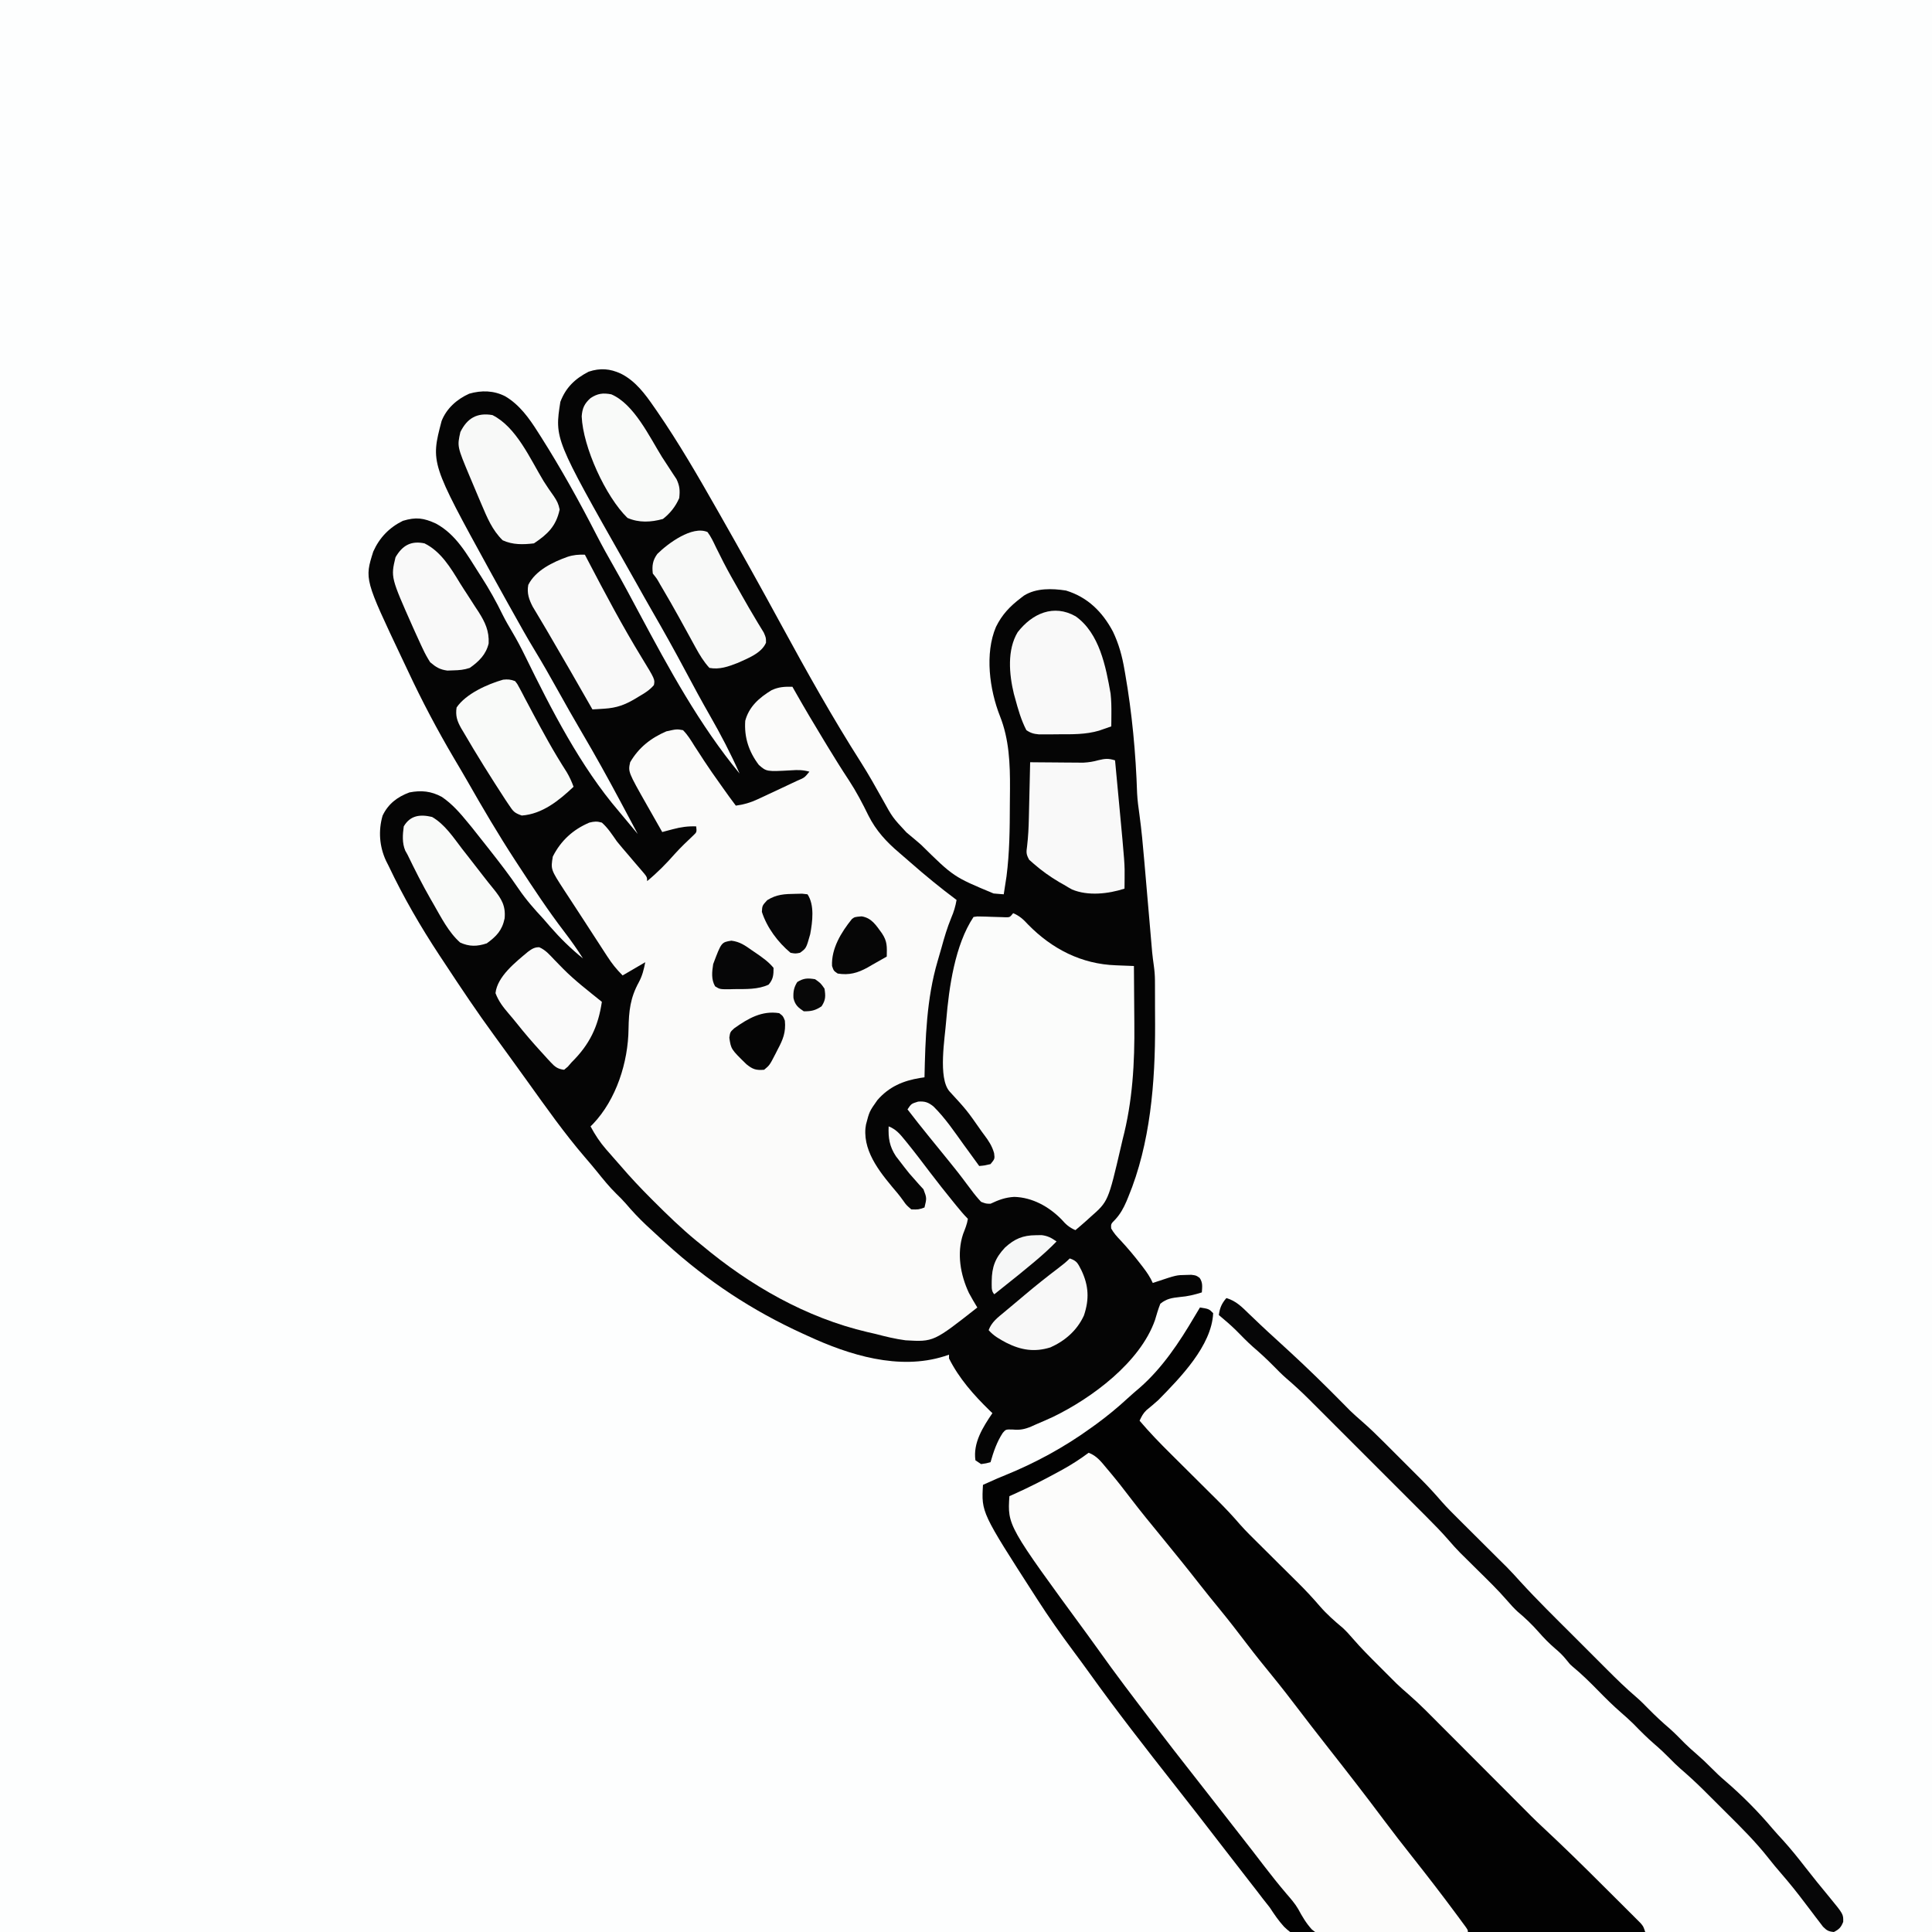 <svg version="1.1" xmlns="http://www.w3.org/2000/svg" width="1024" height="1024">
<rect width="100%" height="100%" fill="#808080" stroke="none"/>
<path d="M0 0 C337.92 0 675.84 0 1024 0 C1024 337.92 1024 675.84 1024 1024 C686.08 1024 348.16 1024 0 1024 C0 686.08 0 348.16 0 0 Z " fill="#FDFEFE" transform="translate(0,0)"/>
<path d="M0 0 C7.645 3.823 12.819 10.794 17.562 17.688 C18.33 18.793 18.33 18.793 19.114 19.92 C30.664 36.686 40.818 54.249 50.875 71.938 C51.712 73.408 51.712 73.408 52.567 74.908 C63.565 94.229 74.388 113.651 85 133.188 C98.428 157.873 112.212 182.527 127.33 206.228 C131.347 212.573 135.019 219.115 138.679 225.672 C143.943 235.212 143.943 235.212 151.312 243.125 C151.996 243.699 152.679 244.272 153.383 244.863 C154.205 245.548 155.028 246.232 155.875 246.938 C156.957 247.867 158.038 248.798 159.117 249.73 C176.307 266.672 176.307 266.672 197.5 275.5 C198.503 275.584 199.506 275.668 200.539 275.754 C201.31 275.814 202.081 275.875 202.875 275.938 C203.196 273.918 203.506 271.897 203.812 269.875 C204.074 268.187 204.074 268.187 204.34 266.465 C205.972 253.827 206.089 241.091 206.115 228.368 C206.125 225.573 206.156 222.779 206.188 219.984 C206.264 206.924 205.779 193.784 200.875 181.5 C195.328 167.44 192.759 148.313 198.75 134.23 C201.968 127.672 206.126 123.334 211.875 118.938 C212.447 118.498 213.02 118.058 213.609 117.605 C220.083 113.552 228.533 113.786 235.875 114.938 C247.391 118.457 255.192 126.245 260.75 136.688 C263.894 143.252 265.667 149.78 266.875 156.938 C266.993 157.603 267.111 158.269 267.232 158.955 C270.882 179.815 272.879 201.248 273.566 222.406 C273.757 226.213 274.269 229.941 274.802 233.715 C275.91 241.798 276.658 249.903 277.348 258.031 C277.477 259.518 277.606 261.004 277.735 262.49 C278.072 266.354 278.404 270.218 278.735 274.082 C279.268 280.291 279.805 286.5 280.345 292.709 C280.531 294.86 280.715 297.011 280.898 299.161 C281.012 300.474 281.125 301.786 281.242 303.139 C281.341 304.286 281.439 305.433 281.54 306.615 C281.775 308.94 282.068 311.259 282.405 313.571 C282.787 316.303 283.006 318.855 283.02 321.606 C283.027 322.455 283.033 323.305 283.04 324.18 C283.041 325.531 283.041 325.531 283.043 326.91 C283.046 327.869 283.05 328.828 283.053 329.816 C283.058 331.847 283.06 333.879 283.06 335.91 C283.062 338.938 283.081 341.966 283.1 344.994 C283.188 375.388 280.631 408.031 268.875 436.375 C268.555 437.15 268.235 437.925 267.906 438.723 C266.317 442.35 264.729 445.277 262.062 448.223 C259.672 450.629 259.672 450.629 259.816 453.035 C261.194 455.51 262.85 457.329 264.812 459.375 C268.527 463.381 271.985 467.487 275.312 471.812 C275.737 472.36 276.162 472.907 276.599 473.47 C278.669 476.181 280.494 478.813 281.875 481.938 C282.49 481.733 283.105 481.528 283.738 481.316 C294.383 477.768 294.383 477.768 299.375 477.688 C300.334 477.662 301.293 477.636 302.281 477.609 C304.875 477.938 304.875 477.938 306.707 479.254 C308.45 481.766 308.073 483.968 307.875 486.938 C303.967 488.185 300.405 489.042 296.312 489.375 C292.135 489.844 289.237 490.201 285.875 492.938 C284.741 495.789 283.909 498.683 283.039 501.625 C275.165 524.032 249.499 543.024 228.886 552.972 C225.906 554.353 222.899 555.654 219.875 556.938 C218.668 557.479 218.668 557.479 217.438 558.031 C213.954 559.501 211.386 559.981 207.688 559.625 C203.986 559.524 203.986 559.524 202.367 561.391 C199.226 566.168 197.432 571.468 195.875 576.938 C193.562 577.562 193.562 577.562 190.875 577.938 C189.885 577.278 188.895 576.617 187.875 575.938 C186.528 566.702 191.85 558.311 196.875 550.938 C196.402 550.488 195.929 550.038 195.441 549.574 C187.043 541.405 179.143 532.494 173.875 521.938 C173.875 521.278 173.875 520.617 173.875 519.938 C173.015 520.226 172.155 520.515 171.27 520.812 C147.335 528.329 121.029 520.219 98.875 509.938 C98.067 509.57 97.259 509.203 96.427 508.825 C69.502 496.546 45.758 480.884 23.875 460.938 C23.187 460.311 22.499 459.685 21.791 459.04 C19.644 457.077 17.507 455.104 15.375 453.125 C14.728 452.527 14.082 451.929 13.415 451.313 C9.519 447.653 5.933 443.833 2.472 439.758 C0.89 437.954 -0.769 436.286 -2.5 434.625 C-6.208 430.975 -9.426 426.993 -12.684 422.941 C-14.772 420.372 -16.905 417.851 -19.067 415.344 C-30.024 402.605 -39.687 388.855 -49.484 375.22 C-51.652 372.205 -53.826 369.194 -56.001 366.185 C-57.087 364.682 -58.172 363.179 -59.256 361.675 C-61.914 357.989 -64.581 354.311 -67.27 350.648 C-76.282 338.337 -84.74 325.683 -93.125 312.938 C-94.15 311.391 -95.174 309.844 -96.199 308.297 C-106.218 293.089 -115.325 277.4 -123.125 260.938 C-123.58 260.039 -124.035 259.141 -124.504 258.215 C-128.026 250.667 -128.676 242.292 -126.348 234.254 C-123.388 228.008 -118.54 224.32 -112.125 221.938 C-105.826 220.718 -100.599 221.24 -94.938 224.312 C-89.448 228.054 -85.301 232.819 -81.125 237.938 C-80.515 238.675 -79.906 239.412 -79.277 240.172 C-77.195 242.736 -75.159 245.334 -73.125 247.938 C-72.026 249.33 -70.927 250.721 -69.828 252.113 C-64.464 258.934 -59.166 265.742 -54.312 272.938 C-50.371 278.751 -45.912 283.815 -41.125 288.938 C-39.932 290.308 -38.744 291.683 -37.562 293.062 C-32.205 299.201 -26.487 304.848 -20.125 309.938 C-23.214 305.06 -26.517 300.383 -30.026 295.802 C-38.626 284.559 -46.393 272.788 -54.125 260.938 C-54.731 260.011 -55.338 259.085 -55.962 258.131 C-64.971 244.327 -73.286 230.178 -81.449 215.861 C-83.741 211.864 -86.086 207.9 -88.438 203.938 C-97.383 188.765 -105.507 173.389 -112.962 157.424 C-113.91 155.398 -114.871 153.378 -115.836 151.359 C-135.93 108.951 -135.93 108.951 -131.281 94.273 C-128.004 86.943 -122.846 81.561 -115.625 78 C-108.645 75.881 -104.604 76.444 -98.062 79.438 C-87.249 85.297 -81.588 95.849 -75.125 105.938 C-74.752 106.518 -74.378 107.098 -73.994 107.695 C-69.776 114.282 -66.025 120.953 -62.613 127.988 C-61.108 130.971 -59.464 133.82 -57.75 136.688 C-55.17 141.037 -52.837 145.456 -50.625 150 C-36.987 177.847 -21.393 208.344 -1.125 231.938 C-0.22 233.023 0.684 234.111 1.586 235.199 C4.006 238.12 6.438 241.031 8.875 243.938 C6.663 239.768 4.442 235.603 2.214 231.441 C1.29 229.714 0.368 227.986 -0.554 226.258 C-7.078 214.042 -13.784 201.963 -20.812 190.03 C-25.122 182.7 -29.304 175.306 -33.438 167.875 C-37.514 160.549 -41.65 153.279 -46.007 146.116 C-49.814 139.844 -53.392 133.447 -56.957 127.035 C-58.154 124.885 -59.358 122.739 -60.562 120.594 C-63.107 116.054 -65.621 111.499 -68.125 106.938 C-68.534 106.197 -68.942 105.456 -69.363 104.693 C-100.903 47.271 -100.903 47.271 -95.062 25.062 C-92.447 18.401 -86.896 13.488 -80.422 10.602 C-73.919 8.721 -67.364 8.881 -61.312 12 C-53.755 16.48 -48.666 23.589 -44.062 30.875 C-43.51 31.739 -42.958 32.603 -42.389 33.493 C-31.759 50.273 -22.166 67.529 -13.102 85.195 C-9.959 91.301 -6.636 97.285 -3.223 103.242 C1.269 111.099 5.503 119.101 9.77 127.081 C25.526 156.506 41.564 186.103 62.875 211.938 C58.178 201.365 52.909 191.261 47.15 181.229 C42.724 173.499 38.49 165.678 34.312 157.812 C28.468 146.821 22.407 135.973 16.176 125.195 C13.521 120.588 10.926 115.948 8.328 111.309 C6.477 108.002 4.608 104.705 2.734 101.41 C-35.186 34.514 -35.186 34.514 -32.125 14.938 C-29.223 7.28 -24.313 2.648 -17.125 -1.062 C-11.049 -3.088 -5.813 -2.707 0 0 Z " fill="#050505" transform="translate(329.125,198.062)"/>
<path d="M0 0 C0.719 1.272 0.719 1.272 1.453 2.57 C6.311 11.133 11.317 19.593 16.438 28 C17.191 29.242 17.945 30.484 18.699 31.726 C22.354 37.735 26.059 43.696 29.938 49.562 C33.872 55.552 37.145 61.824 40.289 68.256 C44.279 76.186 49.782 82.19 56.52 87.898 C58.495 89.572 60.445 91.265 62.387 92.977 C70.357 99.984 78.498 106.648 87 113 C86.412 116.378 85.553 119.298 84.188 122.438 C82.056 127.639 80.485 132.912 79.004 138.332 C78.358 140.693 77.68 143.046 76.965 145.387 C71.082 165.361 70.456 186.314 70 207 C69.274 207.107 68.548 207.213 67.8 207.323 C58.674 208.797 51.193 211.968 45 219.125 C40.805 225.073 40.805 225.073 39 232 C38.901 232.675 38.801 233.351 38.699 234.047 C37.582 247.452 47.661 258.866 55.78 268.516 C56.832 269.796 57.819 271.128 58.793 272.469 C60.324 274.663 60.324 274.663 63 277 C66.8 277.114 66.8 277.114 70 276 C71.224 270.985 71.224 270.985 69.445 266.332 C68.68 265.501 67.914 264.669 67.125 263.812 C66.301 262.877 65.478 261.941 64.629 260.977 C63.761 259.994 62.894 259.012 62 258 C60.308 255.926 58.687 253.816 57.062 251.688 C56.332 250.743 55.601 249.798 54.848 248.824 C51.426 243.595 50.753 239.183 51 233 C54.871 234.536 56.83 236.865 59.438 240.062 C59.865 240.585 60.293 241.107 60.733 241.646 C64.922 246.808 68.93 252.108 72.946 257.405 C76.938 262.656 81.025 267.82 85.188 272.938 C86.017 273.958 86.017 273.958 86.863 274.999 C88.846 277.426 90.782 279.782 93 282 C92.576 284.856 91.464 287.437 90.438 290.125 C87.053 300.361 89.019 311.643 93.535 321.273 C94.96 323.895 96.429 326.464 98 329 C74.814 347.25 74.814 347.25 59.969 346.391 C54.521 345.674 49.308 344.401 44 343 C42.6 342.676 41.199 342.356 39.797 342.039 C7.235 334.423 -22.515 317.338 -48 296 C-49.456 294.821 -49.456 294.821 -50.941 293.617 C-58.868 287.098 -66.187 280.002 -73.438 272.75 C-73.91 272.279 -74.382 271.807 -74.869 271.321 C-80.467 265.722 -85.86 260.021 -91 254 C-92.055 252.8 -93.111 251.6 -94.168 250.402 C-95.175 249.248 -96.181 248.093 -97.188 246.938 C-97.695 246.365 -98.202 245.792 -98.725 245.201 C-102.059 241.357 -104.602 237.492 -107 233 C-106.576 232.585 -106.152 232.17 -105.715 231.742 C-93.332 218.734 -87.073 198.987 -86.862 181.309 C-86.701 171.926 -85.988 164.964 -81.434 156.652 C-79.544 153.157 -78.76 149.878 -78 146 C-81.96 148.31 -85.92 150.62 -90 153 C-93.359 149.641 -95.607 146.795 -98.16 142.863 C-98.547 142.271 -98.934 141.678 -99.332 141.068 C-100.58 139.152 -101.822 137.233 -103.062 135.312 C-103.919 133.994 -104.776 132.677 -105.633 131.359 C-107.322 128.761 -109.008 126.162 -110.692 123.561 C-112.648 120.539 -114.616 117.526 -116.59 114.516 C-117.56 113.031 -118.53 111.547 -119.5 110.062 C-119.925 109.415 -120.351 108.768 -120.789 108.101 C-128.133 96.796 -128.133 96.796 -127 90 C-122.768 81.59 -116.281 75.662 -107.641 72 C-105.047 71.356 -103.568 71.236 -101 72 C-97.737 74.891 -95.492 78.448 -93 82 C-91.15 84.29 -89.234 86.52 -87.312 88.75 C-85.978 90.316 -84.645 91.885 -83.315 93.455 C-82.402 94.527 -81.482 95.593 -80.556 96.654 C-77 100.782 -77 100.782 -77 103 C-71.617 98.57 -66.913 93.807 -62.32 88.566 C-59.257 85.178 -55.977 82.041 -52.652 78.91 C-50.673 77.043 -50.673 77.043 -51 74 C-55.409 73.841 -59.118 74.365 -63.375 75.5 C-64.435 75.778 -65.494 76.057 -66.586 76.344 C-67.383 76.56 -68.179 76.777 -69 77 C-71.087 73.335 -73.169 69.668 -75.25 66 C-75.837 64.97 -76.423 63.94 -77.027 62.879 C-87.134 45.051 -87.134 45.051 -86 40 C-81.454 32.193 -75.025 27.168 -66.812 23.625 C-61.343 22.41 -61.343 22.41 -58 23 C-55.498 25.502 -53.739 28.444 -51.875 31.438 C-50.741 33.178 -49.606 34.918 -48.469 36.656 C-47.896 37.544 -47.324 38.433 -46.734 39.348 C-44.051 43.451 -41.219 47.444 -38.375 51.438 C-37.879 52.14 -37.382 52.842 -36.871 53.566 C-34.622 56.744 -32.36 59.904 -30 63 C-25.761 62.437 -22.317 61.441 -18.445 59.637 C-17.418 59.162 -16.391 58.687 -15.332 58.197 C-14.274 57.699 -13.215 57.201 -12.125 56.688 C-11.074 56.201 -10.024 55.714 -8.941 55.213 C-5.954 53.824 -2.975 52.416 0 51 C0.827 50.612 1.653 50.223 2.505 49.823 C6.43 48.171 6.43 48.171 9 45 C5.69 44.07 2.841 44.023 -0.547 44.281 C-13.708 45.006 -13.708 45.006 -17.809 41.417 C-23.143 34.38 -25.626 26.761 -25 18 C-22.999 10.531 -17.585 5.779 -11.066 1.828 C-7.288 0.044 -4.106 -0.092 0 0 Z " fill="#FBFBFA" transform="translate(420,364)"/>
<path d="M0 0 C4.75 0.75 4.75 0.75 7 3 C6.238 20.247 -10.487 37.256 -22 49 C-24.085 50.866 -26.191 52.677 -28.371 54.43 C-30.159 56.153 -30.948 57.772 -32 60 C-26.813 66.122 -21.293 71.825 -15.594 77.469 C-14.71 78.348 -13.827 79.228 -12.916 80.135 C-10.113 82.926 -7.307 85.713 -4.5 88.5 C-0.799 92.174 2.898 95.852 6.594 99.531 C7.432 100.362 8.271 101.192 9.135 102.048 C13.356 106.251 17.388 110.531 21.271 115.047 C24.389 118.57 27.749 121.85 31.094 125.156 C31.844 125.903 32.594 126.649 33.368 127.419 C35.743 129.782 38.121 132.141 40.5 134.5 C43.638 137.612 46.773 140.727 49.906 143.844 C50.967 144.893 50.967 144.893 52.05 145.963 C56.043 149.936 59.847 154.011 63.515 158.286 C67.231 162.575 71.389 166.248 75.742 169.863 C77.67 171.688 79.35 173.528 81.074 175.539 C85.32 180.455 89.887 185.038 94.488 189.618 C95.935 191.06 97.377 192.507 98.818 193.955 C99.763 194.899 100.707 195.842 101.652 196.785 C102.905 198.036 102.905 198.036 104.183 199.313 C106.254 201.288 108.33 203.148 110.503 205.001 C116.735 210.415 122.472 216.349 128.293 222.195 C129.57 223.474 130.847 224.752 132.124 226.03 C135.466 229.377 138.806 232.726 142.144 236.076 C145.539 239.481 148.937 242.883 152.334 246.285 C157.82 251.78 163.304 257.276 168.786 262.775 C170.19 264.184 171.595 265.592 173 267 C173.872 267.877 174.745 268.754 175.644 269.658 C177.557 271.56 179.49 273.423 181.469 275.257 C192.297 285.339 202.856 295.67 213.317 306.132 C216.047 308.86 218.785 311.579 221.523 314.299 C223.266 316.039 225.008 317.779 226.75 319.52 C227.566 320.329 228.383 321.138 229.224 321.972 C229.97 322.721 230.716 323.47 231.484 324.241 C232.141 324.897 232.799 325.553 233.476 326.228 C235 328 235 328 236 331 C211.678 331.304 187.357 331.533 163.033 331.674 C151.739 331.741 140.446 331.832 129.152 331.981 C119.306 332.11 109.46 332.194 99.613 332.223 C94.401 332.24 89.191 332.28 83.98 332.374 C79.068 332.463 74.16 332.49 69.248 332.47 C67.451 332.474 65.654 332.5 63.858 332.55 C49.623 332.927 49.623 332.927 44.547 328.174 C41.659 325.009 39.336 321.585 37 318 C35.762 316.399 34.511 314.808 33.238 313.234 C32.157 311.824 31.078 310.413 30 309 C28.87 307.546 27.738 306.093 26.605 304.641 C21.388 297.939 16.172 291.237 11 284.5 C2.898 273.95 -5.273 263.453 -13.5 253 C-28.916 233.403 -44.259 213.748 -58.777 193.473 C-61.603 189.533 -64.486 185.637 -67.379 181.746 C-73.874 173.006 -80.113 164.16 -86 155 C-86.407 154.371 -86.813 153.741 -87.232 153.093 C-115.861 108.632 -115.861 108.632 -115 94 C-106.73 90.293 -106.73 90.293 -103.059 88.82 C-87.239 82.386 -71.843 74.015 -58 64 C-56.5 62.925 -56.5 62.925 -54.969 61.828 C-49.125 57.548 -43.63 53.034 -38.309 48.121 C-36.185 46.17 -34.013 44.3 -31.812 42.438 C-19.96 32.051 -10.937 18.491 -3 5 C-2.001 3.333 -1.001 1.666 0 0 Z " fill="#020202" transform="translate(636,693)"/>
<path d="M0 0 C4.31 1.583 6.776 4.89 9.625 8.312 C10.154 8.939 10.683 9.566 11.229 10.211 C14.994 14.704 18.604 19.297 22.146 23.969 C27.581 31.125 33.312 38.044 39 45 C45.685 53.185 52.339 61.387 58.841 69.718 C62.294 74.131 65.825 78.477 69.375 82.812 C74.425 88.988 79.3 95.277 84.118 101.635 C88.406 107.273 92.842 112.775 97.329 118.255 C102.355 124.404 107.19 130.681 112 137 C113.643 139.148 115.29 141.293 116.938 143.438 C117.351 143.975 117.764 144.513 118.189 145.066 C121.186 148.959 124.211 152.828 127.25 156.688 C137.171 169.296 147.003 181.958 156.602 194.814 C161.49 201.35 166.495 207.781 171.561 214.179 C179.48 224.197 187.285 234.293 194.875 244.562 C195.488 245.39 196.102 246.218 196.734 247.071 C197.293 247.833 197.853 248.594 198.43 249.379 C198.927 250.055 199.425 250.731 199.937 251.428 C201 253 201 253 201 254 C190.613 254.325 180.226 254.574 169.835 254.725 C165.009 254.798 160.186 254.897 155.361 255.056 C150.699 255.209 146.04 255.292 141.376 255.328 C139.603 255.354 137.83 255.404 136.058 255.48 C122.561 256.035 122.561 256.035 118.315 252.661 C115.301 249.376 113.153 245.711 111.055 241.8 C109.299 238.804 107.079 236.313 104.812 233.688 C100.739 228.885 96.825 224.002 93 219 C91.417 216.937 89.834 214.874 88.25 212.812 C87.826 212.26 87.401 211.707 86.964 211.138 C83.47 206.595 79.934 202.085 76.388 197.583 C71.968 191.969 67.584 186.327 63.201 180.684 C59.566 176.006 55.916 171.341 52.25 166.688 C47.579 160.753 42.958 154.781 38.367 148.785 C36.882 146.845 35.394 144.907 33.906 142.969 C23.962 130.001 14.062 117.01 4.617 103.672 C2.75 101.04 0.855 98.429 -1.055 95.828 C-43.016 38.581 -43.016 38.581 -42 23 C-41.149 22.622 -40.298 22.245 -39.422 21.855 C-31.612 18.33 -24.016 14.492 -16.5 10.375 C-15.664 9.92 -14.829 9.465 -13.968 8.997 C-9.059 6.281 -4.5 3.351 0 0 Z " fill="#FCFCFB" transform="translate(577,770)"/>
<path d="M0 0 C3.431 1.459 5.428 3.332 7.938 6.062 C20.651 19.027 36.259 26.997 54.438 27.625 C55.36 27.664 56.282 27.702 57.232 27.742 C59.488 27.836 61.744 27.921 64 28 C64.077 35.554 64.129 43.108 64.165 50.662 C64.18 53.221 64.2 55.78 64.226 58.339 C64.436 79.339 63.324 99.607 58 120 C57.714 121.234 57.428 122.467 57.133 123.738 C50.374 152.776 50.374 152.776 41 161 C40.267 161.668 39.533 162.335 38.777 163.023 C36.878 164.718 34.957 166.373 33 168 C29.74 166.598 27.937 164.975 25.625 162.312 C18.958 155.534 10.196 150.641 0.562 150.375 C-4.265 150.664 -7.669 151.967 -12 154 C-14.359 153.992 -14.359 153.992 -17 153 C-18.967 150.886 -20.625 148.88 -22.312 146.562 C-23.29 145.269 -24.268 143.976 -25.246 142.684 C-25.719 142.049 -26.192 141.415 -26.679 140.761 C-28.366 138.512 -30.112 136.315 -31.875 134.125 C-32.813 132.955 -32.813 132.955 -33.77 131.762 C-36.118 128.854 -38.476 125.956 -40.836 123.058 C-41.406 122.358 -41.975 121.659 -42.562 120.938 C-43.124 120.248 -43.685 119.559 -44.264 118.848 C-48.245 113.951 -52.169 109.015 -56 104 C-54 101 -54 101 -50.375 99.875 C-46.824 99.614 -45.022 100.217 -42.25 102.438 C-36.025 108.552 -31.09 115.946 -26 123 C-25.152 124.162 -24.303 125.324 -23.453 126.484 C-21.627 128.984 -19.809 131.488 -18 134 C-15.066 133.733 -15.066 133.733 -12 133 C-9.721 130.215 -9.721 130.215 -10.102 127.219 C-11.172 123.383 -13.008 120.629 -15.375 117.5 C-15.814 116.903 -16.253 116.307 -16.705 115.692 C-24.56 104.447 -24.56 104.447 -33.773 94.43 C-39.907 87.281 -36.169 66.19 -35.487 56.896 C-34.026 39.416 -30.893 16.84 -21 2 C-19.061 1.691 -19.061 1.691 -16.719 1.777 C-15.877 1.796 -15.035 1.815 -14.168 1.834 C-13.288 1.868 -12.407 1.902 -11.5 1.938 C-9.761 1.997 -8.021 2.049 -6.281 2.09 C-5.508 2.119 -4.736 2.149 -3.939 2.179 C-1.76 2.186 -1.76 2.186 0 0 Z " fill="#FBFCFB" transform="translate(537,484)"/>
<path d="M0 0 C5.183 1.505 8.29 4.777 12.062 8.438 C13.408 9.719 14.755 11 16.102 12.281 C16.764 12.915 17.427 13.55 18.11 14.203 C20.686 16.653 23.308 19.046 25.938 21.438 C27.96 23.29 29.981 25.144 32 27 C32.578 27.531 33.155 28.062 33.75 28.609 C43.062 37.195 52.107 46.013 60.998 55.035 C61.793 55.838 62.587 56.641 63.406 57.469 C64.1 58.175 64.795 58.88 65.51 59.607 C67.563 61.58 69.65 63.447 71.802 65.307 C75.957 68.916 79.869 72.725 83.754 76.621 C84.458 77.325 85.163 78.028 85.889 78.753 C87.367 80.23 88.843 81.708 90.318 83.188 C92.557 85.432 94.801 87.67 97.045 89.908 C98.49 91.354 99.935 92.8 101.379 94.246 C102.04 94.905 102.7 95.563 103.381 96.242 C107.172 100.052 110.757 103.98 114.271 108.047 C117.076 111.216 120.066 114.189 123.07 117.168 C123.714 117.811 124.359 118.453 125.022 119.116 C127.054 121.142 129.089 123.165 131.125 125.188 C132.496 126.554 133.867 127.92 135.238 129.287 C137.754 131.795 140.271 134.301 142.79 136.805 C143.339 137.353 143.889 137.9 144.455 138.464 C145.842 139.843 147.234 141.218 148.625 142.593 C151.094 145.095 153.444 147.678 155.797 150.289 C164.862 160.205 174.465 169.616 183.974 179.104 C186.716 181.84 189.453 184.581 192.189 187.323 C194.326 189.463 196.464 191.601 198.604 193.737 C199.614 194.747 200.623 195.757 201.632 196.768 C206.737 201.883 211.866 206.902 217.369 211.59 C219.703 213.608 221.848 215.79 224 218 C227.564 221.607 231.219 224.995 235.07 228.289 C237.841 230.746 240.403 233.394 243 236.031 C244.939 237.94 246.937 239.727 249 241.5 C251.789 243.897 254.42 246.38 257 249 C259.439 251.477 261.907 253.82 264.562 256.062 C273.419 263.689 281.877 272.204 289.414 281.137 C291.302 283.355 293.277 285.482 295.25 287.625 C299.252 292.06 302.957 296.667 306.614 301.385 C310.867 306.867 315.248 312.239 319.673 317.583 C327.035 326.551 327.035 326.551 326.938 330.625 C325.785 333.544 324.783 334.569 322 336 C319.22 335.761 318.178 335.182 316.211 333.172 C315.605 332.373 314.999 331.573 314.375 330.75 C313.678 329.844 312.98 328.938 312.262 328.004 C311.515 327.013 310.769 326.021 310 325 C308.398 322.894 306.795 320.789 305.188 318.688 C304.771 318.142 304.355 317.597 303.926 317.035 C299.653 311.478 295.12 306.163 290.548 300.852 C289.42 299.502 288.321 298.129 287.239 296.742 C280.646 288.375 273.217 280.947 265.661 273.456 C263.433 271.246 261.213 269.028 258.994 266.809 C257.558 265.377 256.121 263.946 254.684 262.516 C253.705 261.539 253.705 261.539 252.707 260.542 C248.827 256.702 244.839 253.04 240.7 249.481 C238.703 247.741 236.839 245.905 235 244 C232.46 241.421 229.875 238.978 227.125 236.625 C223.096 233.164 219.391 229.429 215.688 225.625 C213.57 223.557 211.431 221.62 209.191 219.691 C204.898 215.97 200.914 211.992 196.938 207.938 C192.591 203.507 188.238 199.217 183.441 195.271 C182 194 182 194 180.062 191.562 C178.239 189.297 176.52 187.673 174.312 185.812 C171.119 183.092 168.329 180.216 165.562 177.062 C162.064 173.082 158.409 169.566 154.336 166.18 C152.38 164.354 150.708 162.537 148.977 160.508 C143.968 154.699 138.454 149.384 133 144 C130.893 141.92 128.789 139.836 126.688 137.75 C125.763 136.837 124.839 135.925 123.887 134.984 C121.758 132.833 119.768 130.596 117.797 128.299 C114.142 124.107 110.293 120.152 106.356 116.226 C105.626 115.495 104.897 114.764 104.145 114.011 C101.757 111.618 99.365 109.229 96.973 106.84 C95.298 105.164 93.623 103.489 91.948 101.813 C88.447 98.31 84.945 94.81 81.441 91.31 C76.964 86.84 72.492 82.364 68.022 77.888 C64.567 74.43 61.11 70.974 57.652 67.518 C56.003 65.87 54.355 64.221 52.707 62.57 C50.398 60.259 48.086 57.951 45.774 55.644 C44.767 54.635 44.767 54.635 43.741 53.605 C39.868 49.749 35.887 46.078 31.739 42.519 C29.377 40.456 27.187 38.247 25 36 C21.459 32.416 17.828 29.053 14 25.781 C10.925 23.043 8.078 20.087 5.188 17.156 C2.254 14.265 -0.832 11.629 -4 9 C-3.469 5.179 -2.503 2.938 0 0 Z " fill="#060607" transform="translate(650,688)"/>
<path d="M0 0 C0.553 5.886 1.104 11.772 1.654 17.657 C1.841 19.654 2.028 21.651 2.216 23.648 C5.157 54.968 5.157 54.968 5.062 62.812 C5.053 63.809 5.044 64.805 5.035 65.832 C5.024 66.547 5.012 67.263 5 68 C-3.528 70.769 -14.326 72.013 -22.812 68.438 C-24.231 67.665 -25.626 66.849 -27 66 C-27.88 65.502 -28.761 65.005 -29.668 64.492 C-34.517 61.616 -39.014 58.41 -43.25 54.688 C-43.998 54.031 -44.745 53.375 -45.516 52.699 C-47.206 49.626 -47.058 48.794 -46.613 45.426 C-46.026 40.436 -45.788 35.513 -45.684 30.492 C-45.663 29.641 -45.642 28.789 -45.621 27.912 C-45.556 25.233 -45.497 22.554 -45.438 19.875 C-45.394 18.042 -45.351 16.208 -45.307 14.375 C-45.2 9.917 -45.099 5.458 -45 1 C-44.073 1.01 -43.145 1.021 -42.189 1.032 C-38.715 1.066 -35.242 1.091 -31.768 1.11 C-30.27 1.12 -28.773 1.133 -27.275 1.151 C-25.111 1.175 -22.946 1.187 -20.781 1.195 C-19.483 1.206 -18.184 1.216 -16.846 1.227 C-13.841 1.05 -11.661 0.715 -8.826 -0.075 C-5.241 -0.942 -3.451 -1.078 0 0 Z " fill="#F9F9F9" transform="translate(591,403)"/>
<path d="M0 0 C0.874 1.674 0.874 1.674 1.766 3.383 C10.8 20.65 19.907 37.85 30.08 54.48 C37.177 66.102 37.177 66.102 36.582 69.117 C34.351 71.773 31.646 73.398 28.688 75.125 C28.118 75.472 27.549 75.819 26.963 76.176 C21.246 79.602 16.853 81.221 10.188 81.625 C8.445 81.737 8.445 81.737 6.668 81.852 C5.788 81.901 4.907 81.95 4 82 C3.71 81.49 3.42 80.979 3.121 80.453 C-4.068 67.818 -11.338 55.233 -18.676 42.684 C-19.215 41.759 -19.753 40.835 -20.308 39.883 C-21.504 37.845 -22.712 35.813 -23.928 33.787 C-24.872 32.202 -24.872 32.202 -25.836 30.586 C-26.41 29.631 -26.984 28.677 -27.576 27.693 C-29.618 23.832 -30.824 20.357 -30 16 C-26.162 8.293 -16.94 3.89 -9.188 1.125 C-6.034 0.096 -3.314 -0.104 0 0 Z " fill="#F9F9F9" transform="translate(310,294)"/>
<path d="M0 0 C12.596 8.993 15.957 26.599 18.48 40.934 C18.871 44.568 18.941 48.099 18.906 51.754 C18.897 52.99 18.888 54.226 18.879 55.5 C18.867 56.429 18.856 57.359 18.844 58.316 C17.471 58.802 16.095 59.279 14.719 59.754 C13.953 60.021 13.187 60.288 12.398 60.562 C5.246 62.673 -1.892 62.5 -9.281 62.504 C-11.05 62.522 -11.05 62.522 -12.855 62.541 C-14.555 62.544 -14.555 62.544 -16.289 62.547 C-17.834 62.553 -17.834 62.553 -19.411 62.559 C-22.225 62.31 -23.828 61.894 -26.156 60.316 C-28.954 54.945 -30.583 49.15 -32.156 43.316 C-32.365 42.569 -32.574 41.821 -32.789 41.051 C-35.287 30.707 -36.443 17.807 -30.777 8.402 C-23.051 -1.539 -11.694 -6.659 0 0 Z " fill="#F9F9F9" transform="translate(570.156,326.684)"/>
<path d="M0 0 C1.305 1.664 1.305 1.664 2.445 3.84 C2.877 4.647 3.309 5.454 3.755 6.285 C4.207 7.16 4.659 8.036 5.125 8.938 C6.102 10.771 7.08 12.604 8.059 14.438 C8.55 15.368 9.041 16.299 9.546 17.258 C11.713 21.344 13.943 25.394 16.188 29.438 C16.595 30.174 17.003 30.911 17.422 31.67 C20.574 37.33 23.923 42.84 27.406 48.301 C28.892 50.818 30.001 53.258 31 56 C23.3 63.27 14.466 70.457 3.562 71.25 C-0.459 69.839 -0.971 69.067 -3.262 65.648 C-3.871 64.744 -4.479 63.839 -5.107 62.906 C-12.817 51.072 -20.342 39.089 -27.438 26.875 C-27.809 26.255 -28.18 25.636 -28.562 24.998 C-30.72 21.196 -31.654 18.359 -31 14 C-26.102 6.714 -14.528 1.566 -6.324 -0.758 C-3.799 -1.021 -2.371 -0.892 0 0 Z " fill="#F9FAF9" transform="translate(273,361)"/>
<path d="M0 0 C1.885 2.512 3.154 5.297 4.5 8.125 C5.369 9.862 6.241 11.598 7.117 13.332 C7.58 14.253 8.042 15.174 8.519 16.124 C11.081 21.098 13.855 25.951 16.625 30.812 C17.175 31.785 17.725 32.758 18.292 33.76 C20.695 38.001 23.117 42.224 25.641 46.395 C26.024 47.036 26.407 47.678 26.802 48.339 C27.791 49.986 28.797 51.622 29.805 53.258 C31 56 31 56 31 58.645 C28.619 64.253 21.348 66.929 16.07 69.336 C11.067 71.29 6.41 72.994 1 72 C-2.019 68.694 -4.183 65.121 -6.32 61.203 C-6.934 60.087 -7.547 58.97 -8.179 57.82 C-8.497 57.236 -8.815 56.653 -9.143 56.051 C-10.798 53.015 -12.47 49.988 -14.141 46.961 C-14.47 46.363 -14.8 45.765 -15.14 45.148 C-17.978 40.013 -20.894 34.928 -23.875 29.875 C-24.49 28.829 -24.49 28.829 -25.118 27.763 C-26.823 24.708 -26.823 24.708 -29 22 C-29.477 17.896 -29.087 14.953 -26.586 11.574 C-21.037 6.067 -8.111 -3.541 0 0 Z " fill="#F8F9F8" transform="translate(375,282)"/>
<path d="M0 0 C12.755 6.377 20.007 23.279 27.137 35.023 C28.836 37.738 30.639 40.332 32.5 42.938 C34.223 45.527 34.993 46.966 35.625 50.062 C33.757 58.842 29.294 63.137 22 68 C16.194 68.667 10.796 68.819 5.438 66.375 C-0.161 60.92 -2.852 54.215 -5.875 47.125 C-6.311 46.106 -6.747 45.087 -7.197 44.036 C-8.475 41.029 -9.74 38.015 -11 35 C-11.345 34.184 -11.69 33.368 -12.045 32.528 C-18.702 16.636 -18.702 16.636 -17 9 C-13.408 1.684 -8.171 -1.418 0 0 Z " fill="#F8F9F8" transform="translate(261,220)"/>
<path d="M0 0 C8.696 4.259 13.94 13.08 18.814 21.094 C20.273 23.439 21.786 25.747 23.297 28.059 C24.49 29.914 25.683 31.769 26.875 33.625 C27.459 34.508 28.043 35.39 28.645 36.3 C32.133 41.794 34.301 46.391 34 53 C32.643 58.879 28.797 62.632 24 66 C20.872 67.043 18.474 67.234 15.188 67.312 C14.17 67.35 13.153 67.387 12.105 67.426 C8.062 66.871 6.109 65.637 3 63 C1.48 60.616 0.288 58.48 -0.875 55.938 C-1.37 54.899 -1.37 54.899 -1.876 53.839 C-2.943 51.57 -3.976 49.289 -5 47 C-5.359 46.199 -5.719 45.398 -6.089 44.572 C-17.901 17.986 -17.901 17.986 -15.375 7.375 C-11.719 1.06 -7.117 -1.504 0 0 Z " fill="#F9F9F9" transform="translate(225,288)"/>
<path d="M0 0 C3.329 1.424 5.495 3.977 7.941 6.562 C9.016 7.667 10.093 8.77 11.172 9.871 C11.952 10.669 11.952 10.669 12.748 11.484 C19.055 17.834 26.249 23.31 33.191 28.938 C31.242 42.086 26.664 51.583 17.191 60.938 C16.188 62.098 16.188 62.098 15.164 63.281 C14.513 63.828 13.862 64.374 13.191 64.938 C9.857 64.575 8.283 63.371 6.055 60.945 C5.195 60.019 5.195 60.019 4.319 59.075 C3.72 58.411 3.121 57.747 2.504 57.062 C1.882 56.384 1.26 55.705 0.619 55.005 C-3.669 50.291 -7.808 45.488 -11.77 40.496 C-13.177 38.73 -14.622 36.995 -16.098 35.285 C-19.146 31.704 -21.507 28.732 -23.184 24.312 C-22.196 15.426 -12.532 7.92 -6.039 2.445 C-4.046 0.982 -2.528 -0.087 0 0 Z " fill="#FAFAFA" transform="translate(285.809,502.062)"/>
<path d="M0 0 C12.106 5.164 20.241 22.56 26.915 33.283 C28.029 35.047 29.179 36.784 30.336 38.52 C31.078 39.659 31.821 40.798 32.562 41.938 C33.224 42.937 33.885 43.936 34.566 44.965 C36.298 48.632 36.445 50.985 36 55 C34.059 59.489 31.209 63.05 27.375 66.062 C21.018 67.828 14.669 68.165 8.562 65.5 C-3.043 54.178 -15.036 27.909 -15.688 11.688 C-15.372 7.401 -14.293 4.917 -11 2 C-7.243 -0.505 -4.343 -0.823 0 0 Z " fill="#F9FAF9" transform="translate(324,209)"/>
<path d="M0 0 C6.739 3.855 11.368 10.949 16 17 C17.111 18.42 18.223 19.84 19.336 21.258 C21.784 24.378 24.215 27.509 26.633 30.652 C28.61 33.221 30.61 35.759 32.68 38.254 C36.793 43.399 39.085 47.054 38.457 53.781 C37.14 60.174 34.083 63.294 29 67 C23.883 68.706 19.723 68.793 14.875 66.562 C8.673 61.035 4.746 53.084 0.625 45.938 C0.155 45.124 -0.316 44.311 -0.801 43.472 C-5.191 35.803 -9.153 27.953 -13 20 C-13.392 19.306 -13.784 18.613 -14.188 17.898 C-15.935 13.816 -15.595 9.323 -15 5 C-11.533 -0.893 -6.295 -1.485 0 0 Z " fill="#F9FAF9" transform="translate(229,433)"/>
<path d="M0 0 C3.921 1.307 4.292 2.704 6.188 6.312 C10.061 14.457 10.399 21.711 7.5 30.25 C3.902 38.087 -2.42 43.652 -10.246 47.141 C-18.724 49.786 -25.876 48.596 -33.625 44.688 C-37.187 42.778 -40.335 41.072 -43 38 C-41.419 33.668 -38.068 31.223 -34.625 28.375 C-33.998 27.848 -33.371 27.321 -32.725 26.778 C-31.437 25.697 -30.146 24.618 -28.853 23.543 C-27.182 22.152 -25.521 20.751 -23.863 19.344 C-18.091 14.473 -12.208 9.781 -6.187 5.222 C-4.002 3.565 -1.942 1.942 0 0 Z " fill="#F8F8F8" transform="translate(567,667)"/>
<path d="M0 0 C2.062 1.562 2.062 1.562 3 4 C3.582 10.154 1.998 13.973 -0.812 19.25 C-1.169 19.956 -1.525 20.663 -1.893 21.391 C-5.101 27.607 -5.101 27.607 -8 30 C-12.282 30.343 -14.035 29.785 -17.387 27.059 C-25.551 19.078 -25.551 19.078 -26.438 13 C-26 10 -26 10 -23.832 8.016 C-16.481 2.784 -9.183 -1.458 0 0 Z " fill="#050505" transform="translate(413,537)"/>
<path d="M0 0 C5.348 0.832 7.707 4.831 10.746 8.965 C13.684 13.368 13.397 16.079 13.312 21.312 C10.678 22.837 8.033 24.331 5.375 25.812 C4.64 26.242 3.904 26.671 3.146 27.113 C-2.139 30.021 -6.64 31.285 -12.688 30.312 C-14.812 28.875 -14.812 28.875 -15.688 26.312 C-16.134 17.089 -10.838 8.461 -5.16 1.418 C-3.688 0.312 -3.688 0.312 0 0 Z " fill="#060606" transform="translate(456.688,485.688)"/>
<path d="M0 0 C4.55 0.573 7.291 2.558 10.977 5.172 C11.631 5.615 12.286 6.059 12.961 6.516 C16.379 8.868 19.718 11.18 22.352 14.422 C22.352 18.151 22.208 20.433 19.727 23.297 C14.183 25.923 7.641 25.63 1.602 25.672 C0.847 25.692 0.093 25.713 -0.684 25.734 C-6.083 25.773 -6.083 25.773 -8.633 24.191 C-10.756 20.493 -10.282 16.518 -9.648 12.422 C-5.301 0.844 -5.301 0.844 0 0 Z " fill="#060607" transform="translate(387.648,498.578)"/>
<path d="M0 0 C1.138 -0.026 2.276 -0.052 3.449 -0.078 C4.394 0.03 5.339 0.138 6.312 0.25 C10.109 5.945 8.95 14.778 7.742 21.355 C5.641 28.843 5.641 28.843 2.312 31.25 C-0.094 31.719 -0.094 31.719 -2.688 31.25 C-9.396 25.644 -15.188 17.906 -17.875 9.562 C-17.688 6.25 -17.688 6.25 -15.062 3.375 C-10.094 0.246 -5.806 0.079 0 0 Z " fill="#060607" transform="translate(421.688,473.75)"/>
<path d="M0 0 C1.011 -0.017 2.021 -0.034 3.062 -0.051 C6.382 0.36 8.279 1.417 11 3.312 C7.439 6.966 3.725 10.349 -0.188 13.625 C-0.753 14.101 -1.319 14.578 -1.902 15.069 C-6.868 19.234 -11.915 23.293 -17 27.312 C-18.667 28.645 -20.334 29.978 -22 31.312 C-23.829 29.483 -23.301 26.778 -23.375 24.312 C-23.301 16.772 -21.453 11.963 -16.285 6.5 C-11.279 1.943 -6.852 0.026 0 0 Z " fill="#F6F7F7" transform="translate(549,654.688)"/>
<path d="M0 0 C2.938 2.062 2.938 2.062 5 5 C5.626 8.965 5.659 10.998 3.438 14.375 C0.145 16.57 -2.042 17.069 -6 17 C-8.982 15.033 -10.641 13.593 -11.445 10.023 C-11.635 6.64 -11.232 4.371 -9.438 1.5 C-6.009 -0.61 -3.958 -0.625 0 0 Z " fill="#080808" transform="translate(432,519)"/>
</svg>